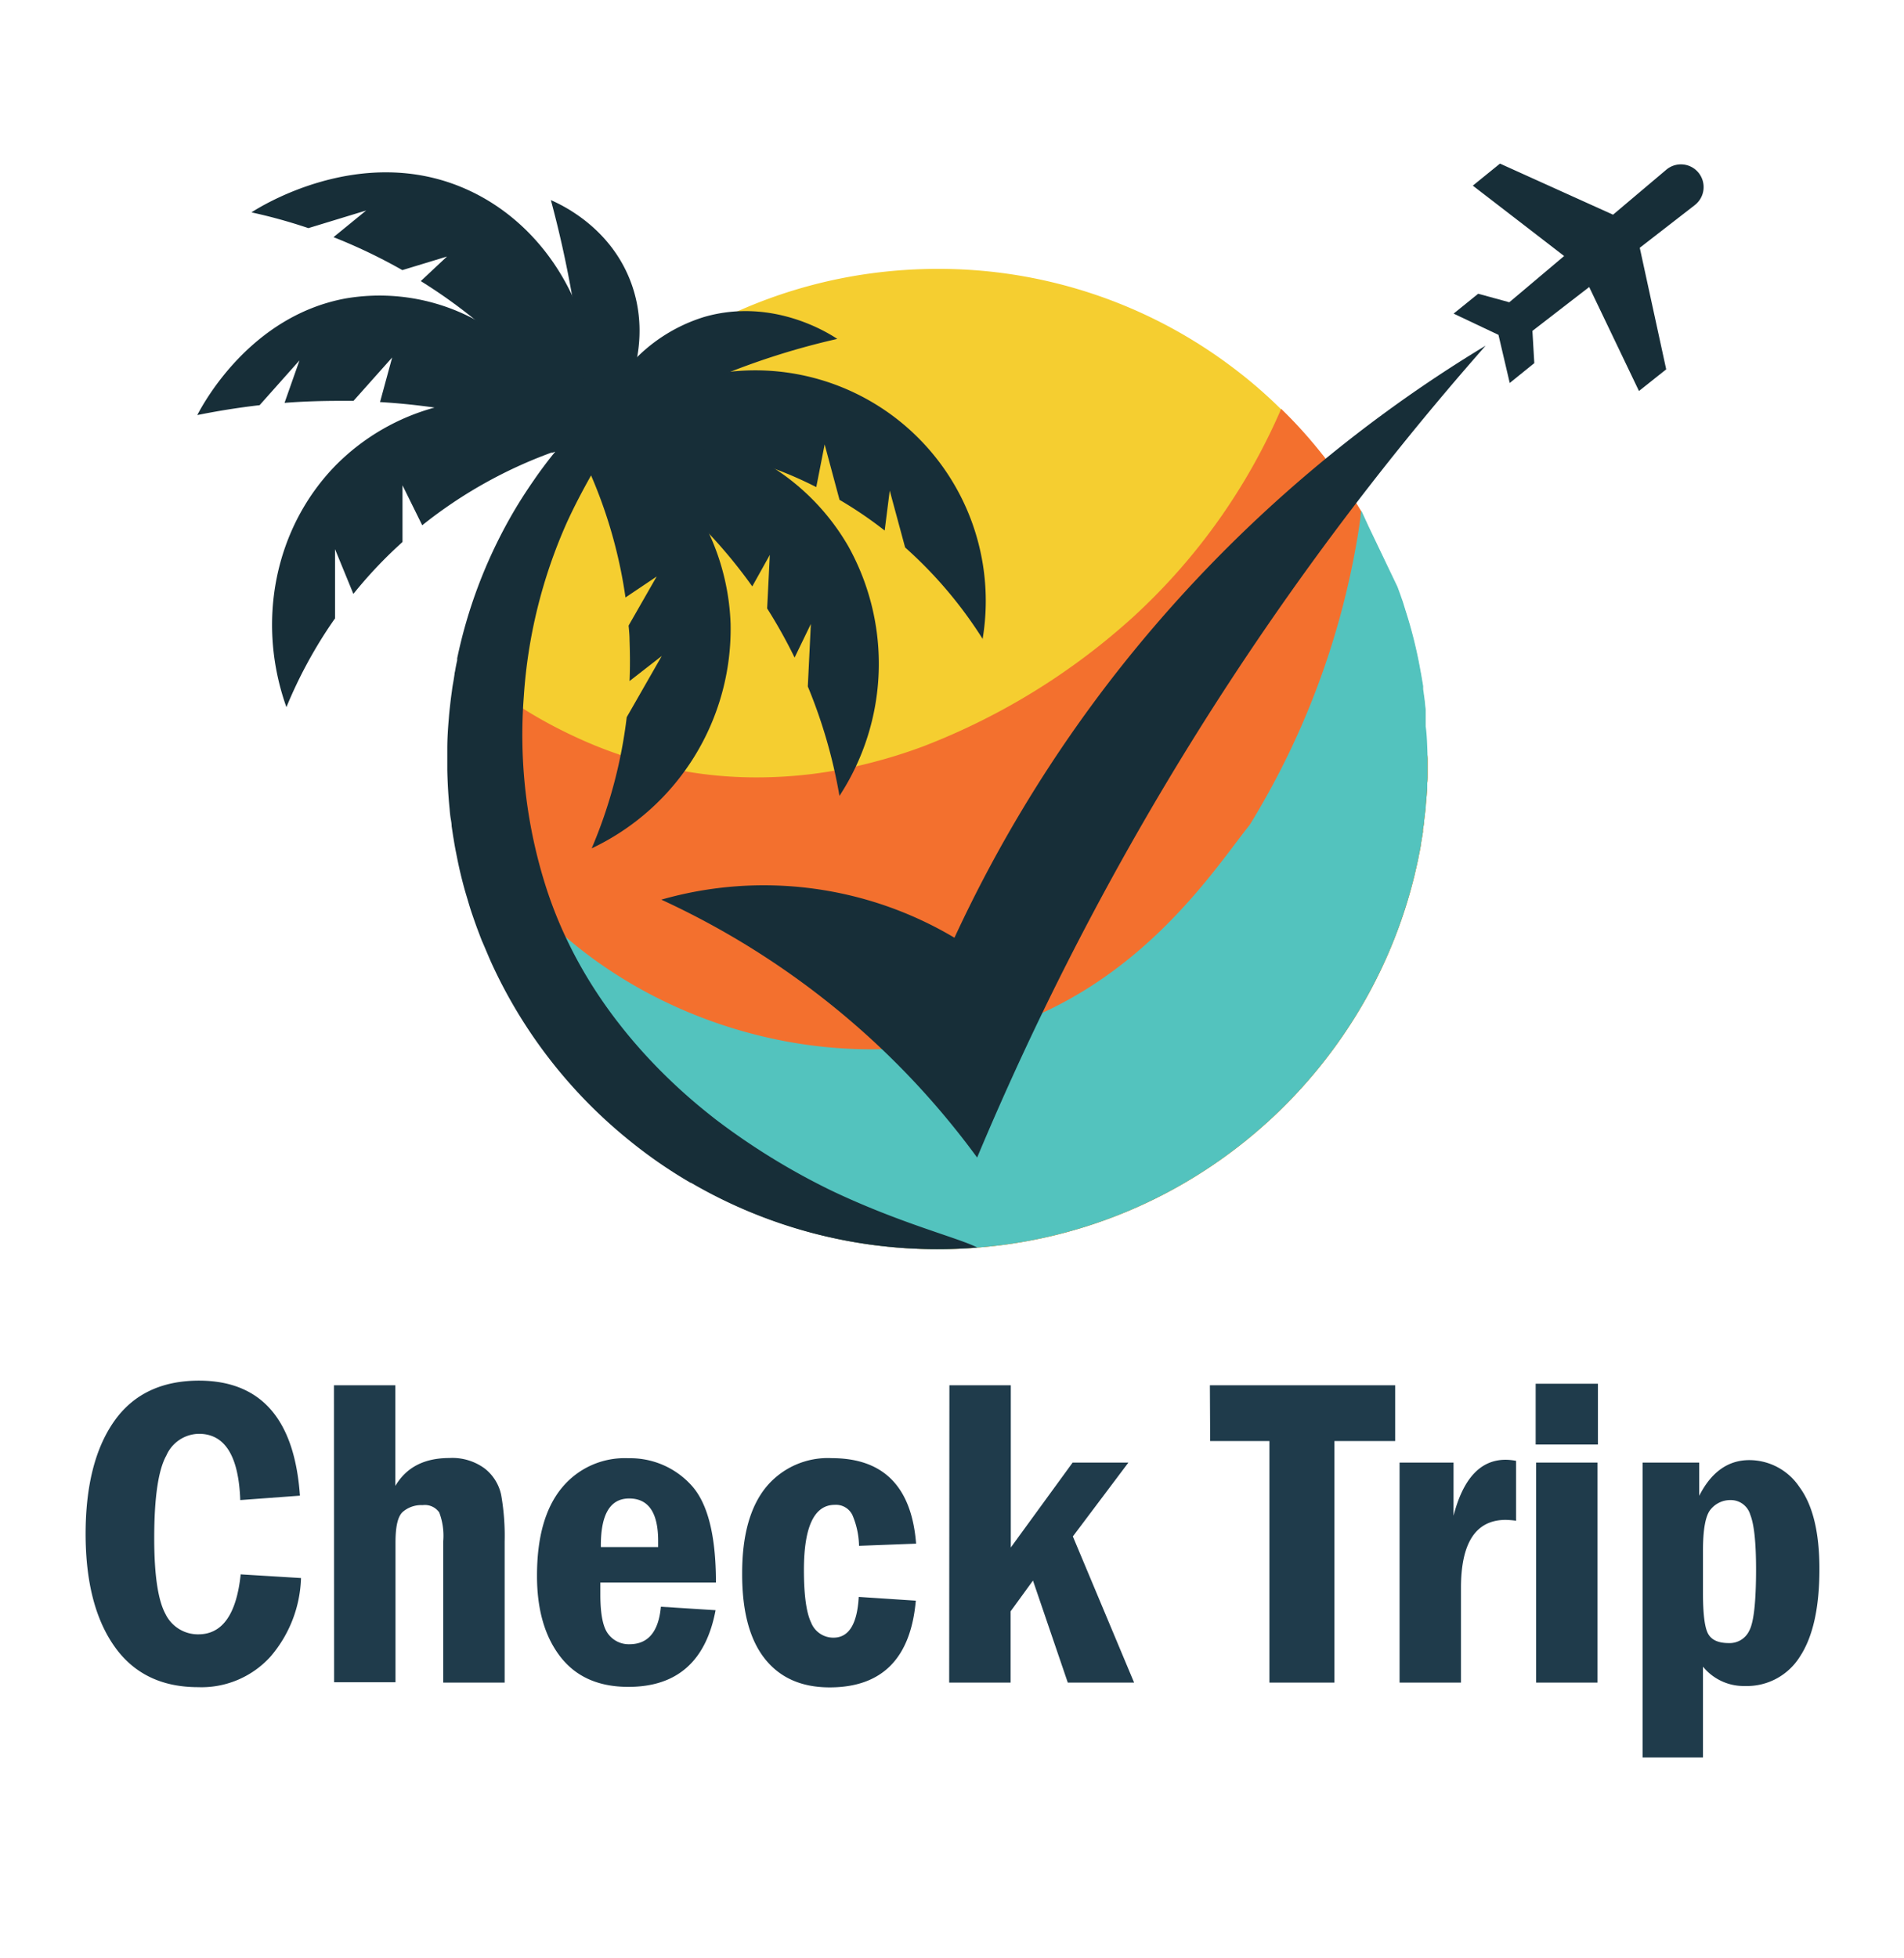 <svg xmlns="http://www.w3.org/2000/svg" viewBox="0 0 263.58 270.91"><defs><style>.cls-1{fill:#1f3b4b;}.cls-2{fill:#172e38;}.cls-3{fill:#f5ce30;}.cls-4{fill:#f3702e;}.cls-5{fill:#53c3be;}</style></defs><title>check trip logo engl</title><g id="Layer_4" data-name="Layer 4"><path class="cls-1" d="M33.32,217.87l8.35.51a17.45,17.45,0,0,1-4.25,10.9,12.88,12.88,0,0,1-10,4.2q-7.59,0-11.57-5.63t-4-15.53q0-10,3.94-15.62t11.73-5.64q12.89,0,14,15.92l-8.26.61q-.33-9.17-5.73-9.17a5,5,0,0,0-4.5,3q-1.68,3-1.68,11.45c0,5.07.52,8.55,1.54,10.45a5,5,0,0,0,4.61,2.85Q32.45,226.13,33.32,217.87Z"/><path class="cls-1" d="M46.23,191.7h8.5v13.93c1.53-2.58,4-3.86,7.48-3.86a7.54,7.54,0,0,1,4.89,1.45,6.26,6.26,0,0,1,2.28,3.66,32.47,32.47,0,0,1,.48,6.43v19.54h-8.5V213.29a9.12,9.12,0,0,0-.56-4,2.43,2.43,0,0,0-2.3-1,3.91,3.91,0,0,0-2.75.94c-.68.62-1,2-1,4.25v19.32h-8.5Z"/><path class="cls-1" d="M99.11,219h-16v1.69q0,4.08,1.11,5.46a3.54,3.54,0,0,0,2.92,1.39q3.87,0,4.35-5.19l7.57.48q-2,10.62-12.08,10.61-6.19,0-9.42-4.19t-3.22-11.21q0-7.94,3.41-12.11A11.25,11.25,0,0,1,87,201.8a11.41,11.41,0,0,1,8.66,3.69Q99.11,209.18,99.11,219Zm-8-4.91c0-.36,0-.64,0-.85q0-5.86-4-5.87t-3.93,6.72Z"/><path class="cls-1" d="M126.82,213.62l-7.9.3a11.42,11.42,0,0,0-.91-4.24,2.52,2.52,0,0,0-2.44-1.43q-4.27,0-4.28,9,0,5.22,1,7.3a3.3,3.3,0,0,0,3.09,2.08q3.19,0,3.5-5.64l7.9.52q-1.06,12-11.93,12-5.86,0-9-4t-3.11-11.8q0-7.78,3.26-11.85a11.08,11.08,0,0,1,9.17-4.07Q125.89,201.8,126.82,213.62Z"/><path class="cls-1" d="M131.43,191.7h8.5v22.45l8.56-11.75h7.72l-7.69,10.22L157,232.85h-9.18L143,218.73l-3.1,4.26v9.86h-8.5Z"/><path class="cls-1" d="M167.49,191.7h25.65v7.72h-8.41v33.43h-9V199.42h-8.2Z"/><path class="cls-1" d="M193.75,202.4h7.47v7.36q2-7.75,7.21-7.75a8.2,8.2,0,0,1,1.45.15v8.29a12.29,12.29,0,0,0-1.42-.12q-6.21,0-6.21,9.41v13.11h-8.5Z"/><path class="cls-1" d="M221.21,199.9h-8.62v-8.41h8.62Zm-8.56,2.5h8.5v30.45h-8.5Z"/><path class="cls-1" d="M227.39,202.4h7.84V207c1.67-3.29,4-4.94,6.92-4.94a8.35,8.35,0,0,1,6.95,3.72q2.78,3.74,2.77,11.38,0,8-2.7,12.09a8.64,8.64,0,0,1-7.62,4.07,7.27,7.27,0,0,1-5.8-2.68v12.57h-8.36Zm8.36,18q0,4.37.7,5.67c.47.88,1.43,1.31,2.87,1.31a3,3,0,0,0,2.85-1.74c.62-1.17.93-4,.93-8.46q0-5.59-.81-7.59a2.8,2.8,0,0,0-2.73-2,3.49,3.49,0,0,0-2.71,1.25c-.74.83-1.1,2.76-1.1,5.79Z"/></g><g id="Layer_2" data-name="Layer 2"><path class="cls-2" d="M235.14,23.91a3.14,3.14,0,0,0-4.47-.42l-7.37,6.22-15.65-7.07-3.76,3.05,12.64,9.74-7.59,6.4-4.31-1.18-3.4,2.75,6.21,2.94L209,53l3.4-2.75-.26-4.46L220,39.72l6.89,14.39,3.77-3L227,34.29l7.62-5.91A3.15,3.15,0,0,0,235.14,23.91Z"/><path class="cls-3" d="M197.63,105c0,.74,0,1.48,0,2.21,0,.38,0,.75-.05,1.13,0,.15,0,.3,0,.45,0,.41-.05.83-.08,1.25l-.12,1.37c0,.46-.09.91-.13,1.37l-.09.71c0,.43-.11.86-.17,1.29a2,2,0,0,0,0,.33c-.09.57-.19,1.14-.29,1.71,0,0,0,.08,0,.12-.1.57-.21,1.13-.33,1.69a4.59,4.59,0,0,1-.1.51c-.12.55-.24,1.09-.37,1.63-.05.21-.09.42-.15.63a67.27,67.27,0,0,1-9.78,21.82,68.2,68.2,0,0,1-23.53,21.35,67.36,67.36,0,0,1-27,8.07c-1.83.16-3.67.23-5.53.23a67.57,67.57,0,0,1-34.1-9.19l-.06,0a65.74,65.74,0,0,1-5.74-3.75c-.9-.64-1.76-1.32-2.62-2a67.75,67.75,0,0,1-19-24.21c-.54-1.15-1-2.33-1.53-3.52-.22-.56-.43-1.12-.64-1.68a1,1,0,0,1-.06-.16c-.21-.57-.41-1.15-.61-1.73s-.4-1.21-.58-1.83-.37-1.22-.54-1.84c-.38-1.39-.72-2.8-1-4.23l-.24-1.2c-.09-.49-.18-1-.25-1.46-.06-.31-.1-.62-.15-.94l-.12-.81c0-.43-.11-.87-.17-1.31s-.08-.72-.11-1.08c-.18-1.76-.28-3.55-.32-5.35,0-.59,0-1.16,0-1.75,0-.4,0-.79,0-1.19,0-1.4.09-2.8.21-4.18.05-.71.13-1.41.21-2.12s.14-1.14.22-1.71q.06-.51.15-1t.21-1.29c0-.16.05-.32.08-.47.08-.5.18-1,.29-1.48,0-.09,0-.18,0-.28a67.7,67.7,0,0,1,7.32-19.43c1-1.77,2.1-3.5,3.26-5.17q1.41-2.06,3-4c.47-.6,1-1.19,1.48-1.77L79,60c.24-.26.47-.52.72-.78s.39-.44.59-.65.54-.58.83-.86l.16-.17.3-.31c.27-.28.54-.54.82-.81l.22-.21h0c.56-.54,1.14-1.08,1.72-1.6,1.07-1,2.17-1.89,3.3-2.79a67.7,67.7,0,0,1,33-14,69.35,69.35,0,0,1,9.17-.61,67.47,67.47,0,0,1,40.92,13.72,64.89,64.89,0,0,1,6.59,5.7,63.47,63.47,0,0,1,4.78,5.18c.48.58.95,1.17,1.42,1.77s1,1.36,1.53,2.06c.8,1.11,1.56,2.26,2.29,3.42.15.22.29.45.42.68s.4.65.6,1l1,2.18,4,8.36c.23.61.42,1.13.57,1.58l.16.44c.07.21.15.49.25.81.05.14.09.3.14.45a62.82,62.82,0,0,1,2.09,8.45c.05.22.08.43.12.65.08.45.15.9.23,1.34,0,.09,0,.18,0,.27s0,.08,0,.12c0,.2.06.39.08.6s.07.49.1.74.07.53.09.79.06.52.08.77c0,0,0,.17,0,.45s0,.32,0,.5,0,.41,0,.63,0,.24,0,.36,0,.23,0,.36c0,.7.07,1.35.1,1.92,0,.13,0,.27,0,.39,0,.28,0,.54,0,.77C197.63,104.48,197.63,105,197.63,105Z"/><path class="cls-4" d="M197.63,105c0,.74,0,1.48,0,2.21,0,.38,0,.75-.05,1.13,0,.15,0,.3,0,.45,0,.41-.05.83-.08,1.25l-.12,1.37c0,.46-.09.91-.13,1.37l-.09.71c0,.43-.11.86-.17,1.29a2,2,0,0,0,0,.33c-.09.57-.19,1.14-.29,1.71,0,0,0,.08,0,.12-.1.57-.21,1.13-.33,1.69a4.59,4.59,0,0,1-.1.51c-.12.55-.24,1.09-.37,1.63-.05.21-.09.42-.15.63a67.27,67.27,0,0,1-9.78,21.82,68.2,68.2,0,0,1-23.53,21.35,67.36,67.36,0,0,1-27,8.07c-1.83.16-3.67.23-5.53.23a67.57,67.57,0,0,1-34.1-9.19l-.06,0a65.74,65.74,0,0,1-5.74-3.75c-.34-.31-.67-.63-1-1a68.28,68.28,0,0,1-14-19.73c-.54-1.15-1-2.33-1.52-3.52-.23-.56-.44-1.12-.65-1.69,0,0,0-.1-.06-.15-.21-.58-.41-1.15-.6-1.73s-.4-1.21-.59-1.83-.36-1.22-.53-1.84c-.38-1.39-.72-2.81-1-4.23-.08-.4-.16-.8-.23-1.2s-.18-1-.25-1.46c-.06-.31-.11-.63-.16-.94s-.07-.54-.11-.81c-.06-.43-.11-.87-.17-1.31a2.85,2.85,0,0,1,0-.29c0-.26-.06-.53-.08-.79-.18-1.76-.29-3.56-.32-5.36q0-.87,0-1.74c0-.4,0-.79,0-1.19,0-1.4.1-2.8.21-4.18.06-.71.13-1.42.21-2.12s.14-1.15.22-1.71c0-.34.09-.68.16-1s.13-.86.21-1.29a3.55,3.55,0,0,1,.08-.47c.08-.5.18-1,.28-1.48l.06-.28a64.1,64.1,0,0,0,9.25,5.28l.54.25a59.4,59.4,0,0,0,13.4,4.34h0a57.38,57.38,0,0,0,11,1.12h0a62.63,62.63,0,0,0,16.1-2h0a70.55,70.55,0,0,0,7.42-2.32,92.92,92.92,0,0,0,29.12-18,84.38,84.38,0,0,0,20.36-28.68,63.47,63.47,0,0,1,4.78,5.18c.48.58.95,1.17,1.42,1.77s1,1.36,1.53,2.06c.8,1.11,1.56,2.26,2.29,3.42.15.22.29.45.42.68s.4.65.6,1l1,2.18,4,8.36c.23.61.42,1.13.57,1.58l.16.44c.07.21.15.49.25.81.05.14.09.3.14.45a62.82,62.82,0,0,1,2.09,8.45c.05.22.08.43.12.65.08.45.15.9.23,1.34,0,.09,0,.18,0,.27s0,.08,0,.12c0,.2.06.39.08.6s.07.49.1.74.07.53.09.79.06.52.08.77c0,0,0,.17,0,.45s0,.32,0,.5,0,.41,0,.63,0,.24,0,.36,0,.23,0,.36c0,.7.07,1.35.1,1.92,0,.13,0,.27,0,.39,0,.28,0,.54,0,.77C197.63,104.48,197.63,105,197.63,105Z"/><path class="cls-5" d="M197.63,105c0,.74,0,1.48,0,2.21,0,.38,0,.75-.05,1.13,0,.15,0,.3,0,.45,0,.41-.05.83-.08,1.25l-.12,1.37c0,.46-.09.91-.13,1.37l-.09.71c0,.43-.11.86-.17,1.29a2,2,0,0,0,0,.33c-.09.57-.19,1.14-.29,1.71,0,0,0,.08,0,.12-.1.57-.21,1.13-.33,1.69a4.59,4.59,0,0,1-.1.51c-.12.55-.24,1.09-.37,1.63-.05.21-.09.42-.15.63a67.27,67.27,0,0,1-9.78,21.82,68.2,68.2,0,0,1-23.53,21.35,67.36,67.36,0,0,1-27,8.07c-1.83.16-3.67.23-5.53.23a67.57,67.57,0,0,1-34.1-9.19l-.06,0a65.74,65.74,0,0,1-5.74-3.75c-.9-.64-1.76-1.32-2.62-2a67.75,67.75,0,0,1-19-24.21c-.54-1.15-1-2.33-1.53-3.52-.22-.56-.43-1.12-.64-1.68a1,1,0,0,1-.06-.16c-.21-.57-.41-1.15-.61-1.73s-.4-1.21-.58-1.83-.37-1.22-.54-1.84c-.38-1.39-.72-2.8-1-4.23l-.24-1.2c-.09-.49-.18-1-.25-1.46-.06-.31-.1-.62-.15-.94l-.12-.81c0-.43-.11-.87-.17-1.31l0,0q.18,0-.47-8.2a52.59,52.59,0,0,0,7.29,15c14,19.9,43.31,30.69,68.62,22.8,20-6.24,30.21-22.4,35.07-28.47a111,111,0,0,0,14.91-39.77c.25-1.46.43-2.89.43-2.89,0-.3.07-.58.1-.83l1,2.18,4,8.36c.23.61.42,1.13.57,1.58l.16.44c.07.21.15.49.25.81.05.14.09.3.14.45a62.82,62.82,0,0,1,2.09,8.45c.05.22.08.43.12.65.08.45.15.9.23,1.34,0,.09,0,.18,0,.27s0,.08,0,.12c0,.2.06.39.08.6s.07.49.1.74.07.53.09.79.06.52.08.77c0,0,0,.17,0,.45s0,.32,0,.5,0,.41,0,.63,0,.24,0,.36,0,.23,0,.36C197.52,101.5,197.58,103.07,197.63,105Z"/><path class="cls-2" d="M135.29,172.64c-1.83.16-3.67.23-5.53.23a67.57,67.57,0,0,1-34.1-9.19l-.06,0a65.63,65.63,0,0,1-8.36-5.76,67.75,67.75,0,0,1-19-24.21c-.54-1.15-1-2.33-1.53-3.52-.22-.56-.43-1.12-.64-1.68a1,1,0,0,1-.06-.16c-.21-.57-.41-1.15-.61-1.73s-.4-1.21-.58-1.83-.37-1.22-.54-1.84c-.38-1.39-.72-2.8-1-4.23l-.24-1.2c-.09-.49-.18-1-.25-1.46-.06-.31-.1-.62-.15-.94l-.12-.81c0-.43-.11-.87-.17-1.31s-.08-.72-.11-1.08c-.18-1.76-.28-3.55-.32-5.35,0-.59,0-1.16,0-1.75,0-.4,0-.79,0-1.19,0-1.4.09-2.8.21-4.18.05-.71.13-1.41.21-2.12s.14-1.14.22-1.71q.06-.51.15-1t.21-1.29c0-.16.05-.32.08-.47.08-.5.18-1,.29-1.48,0-.09,0-.18,0-.28a67.7,67.7,0,0,1,7.32-19.43c1-1.77,2.1-3.5,3.26-5.17q1.41-2.06,3-4l-.52.19c.54-.68,1.12-1.36,1.73-2.05.24-.28.48-.55.73-.81s.47-.5.71-.74l.63-.63c.29-.3.59-.58.91-.87l.05-.05.33-.3c.3-.27.6-.54.91-.8l.22-.18h0l.77-.64.77-.61a18.91,18.91,0,0,1,3.2-2.25c.46-.24.83-.29,1-.13.5.39-.08,1.82-1.2,3.92-.41.76-.89,1.61-1.42,2.52-.07.13-.16.26-.23.4h0a1.33,1.33,0,0,1-.06.12c-.11.19-.23.39-.34.6-.22.37-.45.75-.67,1.14s-.35.59-.53.9c-.68,1.17-1.39,2.39-2.09,3.66-1.18,2.11-2.35,4.33-3.35,6.54a70.37,70.37,0,0,0-5.91,24,69.26,69.26,0,0,0,3.08,26.34,58.75,58.75,0,0,0,3.24,8c6.55,13.3,16.86,21.49,20.19,24.1a94.9,94.9,0,0,0,16.09,9.9C124.69,169.33,132.72,171.31,135.29,172.64Z"/><path class="cls-2" d="M81.91,117.4a66.3,66.3,0,0,0,4.85-18.15h0l4.85-8.47-4.46,3.47c.08-1.83.07-3.73,0-5.68,0-.68-.07-1.35-.13-2l3.89-6.79-4.32,2.9A66.27,66.27,0,0,0,76.05,55.19a34.13,34.13,0,0,1,8.16,3.41c.45.25.89.52,1.32.8h0c.9.57,1.78,1.19,2.61,1.84h0a33.75,33.75,0,0,1,10,12.55,32.5,32.5,0,0,1,3,12.54A33.6,33.6,0,0,1,81.91,117.4Z"/><path class="cls-2" d="M116.21,110.14A71,71,0,0,0,111.83,95h0l.42-8.65L110,91a70.29,70.29,0,0,0-3.8-6.8l.37-7.41-2.43,4.36a69.86,69.86,0,0,0-6.05-7.37A71.21,71.21,0,0,0,82.6,61.35h0c-.31-.19-.61-.37-.9-.53s-.76-.44-1.12-.63c.75-.18,1.52-.33,2.27-.45h0c.9-.14,1.79-.25,2.68-.33h0a34.37,34.37,0,0,1,22,5.63h0a31.77,31.77,0,0,1,9.89,10.53A33.4,33.4,0,0,1,116.21,110.14Z"/><path class="cls-2" d="M136.06,88.46a59.32,59.32,0,0,0-10.76-12.7l-2.13-7.87-.7,5.53a56.35,56.35,0,0,0-6.25-4.25l-2.06-7.67L113,67.41A52.64,52.64,0,0,0,107.56,65h0a58.88,58.88,0,0,0-19.39-3.79h0c-2.18-.06-4.06,0-5.55.11h0L81,61.48c.22-.22.43-.44.66-.66s.76-.72,1.15-1.08h0c.44-.38.9-.77,1.36-1.13a31.91,31.91,0,0,1,51.85,29.86Z"/><path class="cls-2" d="M81.84,61.5A22.67,22.67,0,0,1,97.59,43.83c9.41-2.66,17.14,2.29,18.32,3.07A102.24,102.24,0,0,0,81.84,61.5Z"/><path class="cls-2" d="M86.17,59.91l-1,.21-1.82.42-.75.18-.59.15-.13,0-.32.09h0a1.55,1.55,0,0,1-.23.06l-.25.08-.72.21-.51.15c-.91.28-1.87.59-2.87.94l-.52.19A63.43,63.43,0,0,0,58.45,72.69l-2.73-5.53V75l-.9.83a61.2,61.2,0,0,0-5.9,6.36L46.38,76v9.58l-.14.19a63.39,63.39,0,0,0-6.59,12.09C35.42,86,38.07,73,46.46,64.41a30.62,30.62,0,0,1,14-8.09h0a33.15,33.15,0,0,1,16.21-.23c.3.06.6.14.9.22.57.15,1.15.32,1.73.51s1.21.4,1.82.64l.06,0a.31.31,0,0,1,.12.05c.35.13.7.27,1,.43l.44.19c.43.19.86.39,1.28.6a.26.26,0,0,0,.1,0l1.06.56.12.08a.51.51,0,0,1,.16.09C85.7,59.64,85.94,59.77,86.17,59.91Z"/><path class="cls-2" d="M81.91,62l-.12,0-.38-.16h0l-1.12-.4a98.44,98.44,0,0,0-19.86-5h0c-2.49-.36-5.1-.64-7.82-.8l1.68-6.17-5.35,6-1.55,0c-2.79,0-5.47.08-8,.28l2.07-5.88-5.52,6.2c-3.12.36-6,.84-8.63,1.37.9-1.72,7.38-13.69,20.49-16.13a27.94,27.94,0,0,1,17.47,2.66h0a34.59,34.59,0,0,1,14,13A36.85,36.85,0,0,1,81.49,61c.12.25.22.49.34.75h0A1.67,1.67,0,0,0,81.91,62Z"/><path class="cls-2" d="M82.31,58c-.07,1-.18,1.94-.34,2.91,0,.29-.09.58-.14.88h0s0,.11,0,.16,0,.23-.06.35l-.32-.51h0l-.4-.61c-1-1.44-2.11-3.08-3.47-4.83A75.86,75.86,0,0,0,65.25,43.84h0a72.47,72.47,0,0,0-7-4.94l3.63-3.4-6.18,1.88a75.52,75.52,0,0,0-9.53-4.56l4.52-3.69-8,2.44a73.16,73.16,0,0,0-7.88-2.18c1-.65,15.14-9.69,29.71-3.22C76.07,31.3,83.32,44.09,82.31,58Z"/><path class="cls-2" d="M81.29,62c6.52-6.19,8.9-15.23,6.07-22.88s-9.57-10.75-11.1-11.43c1.12,4.15,2.15,8.69,3,13.59A147.44,147.44,0,0,1,81.29,62Z"/><path class="cls-2" d="M91.55,124.5a112.79,112.79,0,0,1,30,20.18,112,112,0,0,1,13.72,15.51,408.61,408.61,0,0,1,70.4-112.36,189.28,189.28,0,0,0-51.26,45.43,186.92,186.92,0,0,0-22.28,36.51,51.63,51.63,0,0,0-40.58-5.27Z"/></g></svg>